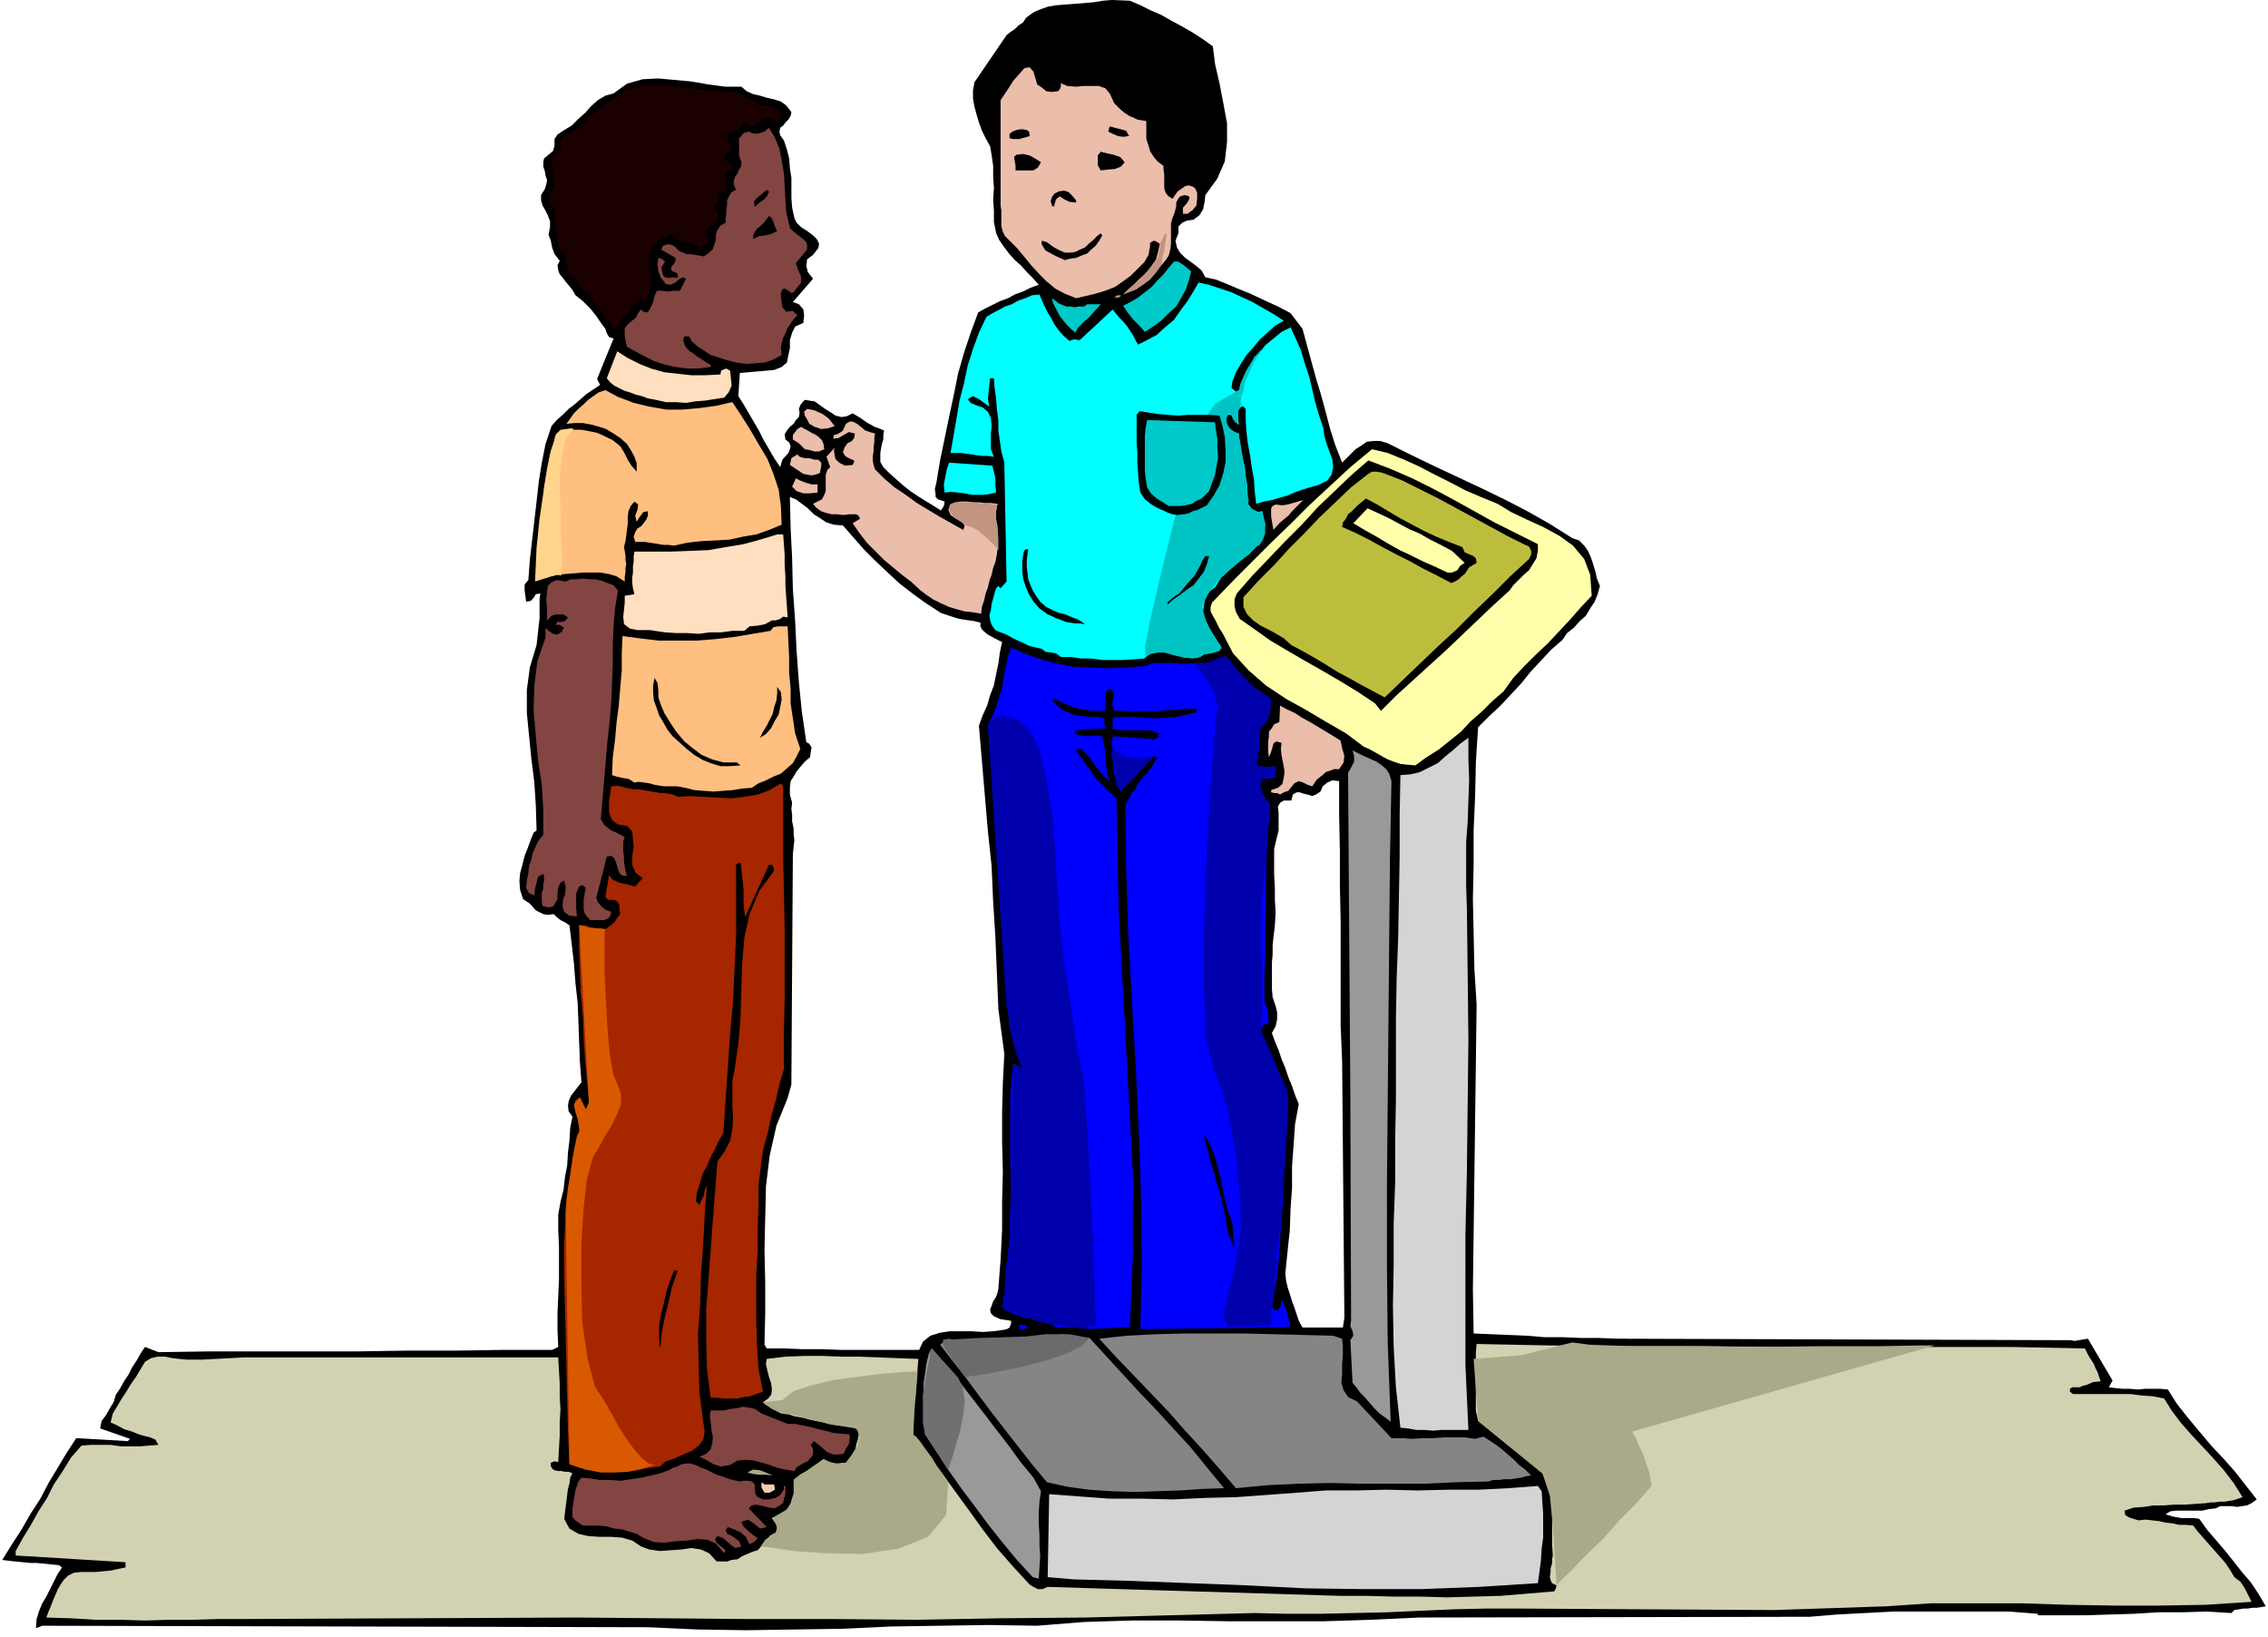 <svg xmlns="http://www.w3.org/2000/svg" fill-rule="evenodd" height="353.901" preserveAspectRatio="none" stroke-linecap="round" viewBox="0 0 3035 2190" width="490.455"><style>.brush1{fill:#000}.pen1{stroke:none}.brush2{fill:#ebbdab}.brush4{fill:#824542}.brush5{fill:#00c9c9}.brush6{fill:#0ff}.brush7{fill:#c29482}.brush8{fill:#ffdfbf}.brush9{fill:#ffbf80}.brush10{fill:#ffffab}.brush12{fill:#00f}.brush13{fill:#d4d4d4}.brush14{fill:#999}.brush18{fill:#aaaa8a}.brush22{fill:#0000ad}.brush23{fill:#00c4c4}</style><path class="pen1 brush1" d="m2943 2032-6-1h-18l-11-2-10-3 6-4 8-1h35l9-2 9-1 6-3h15l8 1 6-1 7-1 6-3 7-5-15-19-14-18-16-18-16-17-16-19-15-18-15-19-12-19-10-1h-20l-10 1-11-1h-10l-10-1-8-1 5-9-33-56-6 1-6 1-6 1-5-1-607-2-25-1h-24l-24-1h-24l-24-2-24-1-24-1-23-1-1-58 5-382-3-48-1-47-1-46 1-46v-46l2-46 1-46 3-46 15-15 15-14 14-15 14-15 12-15 14-15 14-15 15-13 6-9 9-7 8-9 8-7 6-10 6-9 4-10 3-11-4-10-2-9-3-10-3-9-4-9-5-7-7-7-9-3-30-19-30-17-31-16-31-15-32-15-32-15-31-15-30-15-10-3h-9l-9 1-7 5-8 5-6 6-6 6-6 6-9-23-7-22-6-23-6-22-7-23-6-22-6-22-6-22-16-21-15-8-13-6-15-7-13-6-15-6-14-6-15-6-14-3-5-9-7-6-8-6-7-5-7-7-4-7-2-9 4-10v-9l5-5 7-3 8-1 8-6 5-8 2-10 1-9 16-22 10-23 3-26v-25l-5-27-5-26-6-26-3-24-14-10-14-9-14-8-13-7-14-8-14-6-14-7-14-6-24-1-12 1-12 2-12 1-12 1-13 1-13 1-12 2-11 4-7 3-6 4-5 4-4 6-6 4-5 5-6 4-5 4-43 63-2 11v11l2 11 3 11 3 10 4 11 5 10 6 11 2 12 2 14v15l1 15-1 15 1 15v15l3 15 4 9 7 10 6 8 8 9 8 7 8 9 8 8 8 9-11 4-10 5-11 4-9 5-11 4-10 5-10 5-9 5-10 27-9 27-8 28-6 30-6 28-6 29-6 29-5 30-2 8 1 8v3l3 3 3 1 6 2-1 6-4 6-11-7-10-6-11-7-9-6-10-8-9-8-9-8-8-8-4-7v-12l1-6 1-6 2-6v-6l1-6-7-3-6-2-5-3-4-2-10-7-10-6-8 4-7 1-8-2-6-4-8-5-7-5-7-5-7-1-6-1-3 3-3 4-2 5 1 5-1 6-4 4-3 5-5 4-4 5-3 5 1 7 5 4 2 5-1 4-2 5-8 9-3 10-8-12-7-12-7-12-6-12-7-12-7-12-7-12-7-11 2-31 46-4 10-4 7-6 2-10 2-9v-11l3-10 4-8 11-5 1-10-1-8-6-7-8-3 27-31-7-9-2-8 1-9 8-6 7-9 1-6-3-6-5-5-8-6-8-5-6-6-3-6-3-14-1-13v-27l-2-13-1-13-3-12-4-12-5-7-1-5 1-5 4-3 3-4 4-4 3-5 1-5-7-9-7-5-9-3-9-2-10-3-9-2-9-4-7-6h-22l-22-3-23-4-22-2-22-2-21 1-21 6-18 13-11 3-10 6-9 8-8 9-9 8-9 9-10 6-9 6-4 6v9l-2 7-6 5-6 5-1 5v6l2 6 1 6 2 6-1 6-2 6-5 8v7l2 7 4 7 3 6 3 8v8l-2 10 3 8 2 10 3 8 7 9-3 6 1 7 2 5 5 6 3 4 5 6 4 5 4 7 10 8 10 10 4 5 4 5 4 6 5 7 3 4 2 6 3 5 6 2-22 54 4 8-9 6-9 6-8 7-8 7-8 6-8 8-8 7-7 8-8 24-5 25-4 25-3 27-3 26-3 26-3 26-2 27-5 6v8l1 7 1 8 6-1 4-4 3-5 6-1-1 7v26l-1 9-1 9-1 9-1 9-9 30-4 30v31l3 31 3 30 4 32 2 31 1 33-4 3-4 10-4 11-4 10-3 12-3 11-1 11 1 12 4 12 9 6 8 9 4 2 6 3 6 1 8-1 4 4 5 4 6 3 6 4 3 25 3 26 2 26 3 27 1 26 1 27 1 26 2 27-14 18-3 7-1 7 1 7 5 7-3 15-1 17-2 16-1 17-3 16-2 17-4 16-3 17v21l1 22v44l-1 22-1 23v22l1 23-8 4h-66l-65 1h-65l-65 1H279l-67 1-18-7-6 9-5 9-6 9-5 10-6 9-5 9-6 9-3 10-5 8-5 9-6 8-2 10 40 14-3 3-69-4-13 20-12 20-12 20-11 21-13 20-12 21-13 20-13 21 8 1 9 1 10 1 10 1h9l10 1 10 1 10 1 4 3-6 9-5 10-5 10-5 10-6 10-4 10-3 10-1 12 4-1 4-2 812 2 65 3 66 1 65-1 65-1 64-3 65-1 65-1 65 1 62-5 64-2h65l65 1h128l63-2 64-3 523-1 36-3 38-2 38-2h154l39 3v2h64l32-1 33-1 32-2h32l33-1 33 2 4-4 6-1 6-1h6l6-1h6l6-1 6-1-10-17-10-15-12-14-11-14-12-15-12-14-12-14-10-14zm-1599-253-15 2-14 1-15-1h-29l-13 2-13 4-10 8-5 11h-104l-26-1h-26l-25-1h-23l-3-5 1-42v-41l-1-43 1-43 1-43 5-41 9-40 15-37 5-18 2-309 1-9 1-9-1-8v-8l-2-9v-9l-1-8 1-8-3-11v-9l1-9 4-6 4-7 5-6 6-7 7-6 1-7 1-6-3-5-4-2-6-41-4-40-3-41-2-41-3-42-1-41-2-41-1-41 8 3 8 6 8 6 8 8 8 5 9 6 10 3 12 1 14 16 14 16 15 15 17 16 15 14 18 14 18 13 20 13 6 2 6 2 6 2 7 2 6 1 7 1 7 1 8 2v5l2 4 3 3 5 4 9 5 10 5-3 14-2 15-3 14-3 15-5 13-4 14-6 13-5 14 4 47 4 47 4 47 5 47 2 47 3 47 2 48 2 49 8 60-2 39-1 40v39l1 40-1 39v39l-2 39-3 39-1 5-2 6-4 6-2 6-2 5 1 5 4 4 9 4 14 2v4l-2 5-3 2-4 1zm453-3h-54l-5-9-3-9-3-9-3-8-3-10-3-9-2-9-1-9 3-30 3-28 1-29 2-28v-29l2-27 2-29 5-27-5-12-4-12-5-12-4-12-5-12-4-12-5-12-4-11 5-9 2-9v-10l-2-8-4-12-1-11v-35l1-11v-12l1-10 2-17 1-17-1-17v-16l-1-18v-34l4-17 2-8v-24l-1-8 3-5 5-3h10l2-8 5-3h4l6 2 5 1 6 2 5-2 6-4 3-7 6-5 7-3 9 1v46l1 47v47l1 47v140l2 48 3 343-2 13z"/><path class="pen1 brush1" d="m1615 70 3 20 5 23 5 23 5 23 1 22-2 23-7 20-13 21-8-6-8-2-9-1-9 3-6 6-2-5-1-5-1-5 1-5 6-2 8-1 6-2 5-4-7-3-6-1h-14l-7-2-5-2-4-5-2-7-2-6-1-5-1-6v-5l1-11 6-9v-6h-6l-6 1h-11l-6-2-6-2-6-3-3-3-7-7-4-6-3-8-2-7-2-8-2-7-4-6-5-5-3 5 1 5 2 6 2 6-7-4-5-4-5-4-4-4-9-9-9-8-3 7 4 8 5 6 6 7-8 1h-6l-8-1-6-1-7-4-7-3-6-5-4-4-5 2-1 5 1 13-4-3-2-3-1-5-1-5-4-10-7-6-51 58v17l1 6v25l-5-8-3-7-3-8-1-7-2-8-1-8-1-8v-7l8-18 12-18 12-17 15-15 15-14 18-11 18-8 21-2 10-2 10-1 10-2h39l11 2 13 5 13 6 13 6 14 8 13 7 13 8 12 9 13 9z"/><path class="pen1 brush2" d="m1388 113 6 4 6 5 7 1 9-1 3-4 1-5-1-2 9 4 12 1 10-1h20l9 3 6 7 6 13 4 4 5 5 5 4 6 4 5 2 6 3 6 1 6 1v24l3 9 2 7 5 8 5 6 8 6v5l1 7v18l2 6 3 4 6 4 7-10 10-7 5-1 6 2 3 3 2 5v8l-1 9-5 6-7 5h-6v-8l6-7 2-4 1-3-2-2-5-1-6 2-3 4-2 4v5l-2 8-3 8-2 7v27l-1 8-2 8-4 6-6 7-6 6-6 7-6 6-5 6-7 4-6 4-8 3-7 3 7-7 8-7 8-8 9-7 6-9 6-9 3-11 2-10-7-4-3 1-3 2v5l-1 5-1 6-3 5-2 4-10 10-9 9-11 8-10 7-13 5-13 4-13 3-13 3-15-6-13-7-12-10-9-9-11-12-9-11-10-12-10-10-6-6-3-6-2-7v-21l-1-7V134l4-6 6-9 7-11 8-9 7-8 7-1 5 6 5 17z"/><path class="pen1" style="fill:#1a0000" d="M1019 141h7l8 2 7 4 5 7-3 5-5 2-7-3h-5l-6 2-4 4-5 2-5 2-5-1-5-3-3 4-3 4-5 2-5 2-5 2-2 3v5l4 8 1 4 1 4-7 4-3 8 4 2 5 2 2 2v6l-6 3-3 3-1 3 1 4 1 8-1 9h-6l-2 3-1 2v4l-1 6-5 6 2 4 3 6v5l-2 6-6 3-6 4-3 4 4 8v4l-3 5-4 3-4 3-9-5-8-2-9-3-7-4-6-4-6 2-6 3-5 3-7 8-4 9-2 5v11l2 6 2 10-1 11-2 5-1 6-2 5-2 5-7-3-5 3-6 5-2 7-4 5-5 2-13 19-5-7-4-6-5-6-4-6-5-6-4-6-4-6-2-6-7-2-3-2-3-3-1-3-3-5-2-3-4-4-4-1-3-5v-5l-1-5v-4l-3-10-6-6-2-7-1-6-1-7-1-6-2-7v-6l-1-7 2-7-6-6-2-6v-8l3-5 3-8v-7l-1-8-1-7-2-7 2-7 3-6 10-4-2-6v-5l2-5 3-3 7-6 8-3 7-3 5-6 4-8 7-4 6-6 7-4 6-5 7-4 17-13 20-6 20-2 22 2 21 2 22 3 22 2 22 1 34 18z"/><path class="pen1 brush1" d="m1511 182-8 1-7-1-7-3-6-3 2-7 7 2 8 2 7 2 4 7z"/><path class="pen1 brush4" d="m1056 300 1 5 4 4 5 4 5 4 4 3 4 4 1 4v6l-15 18 3 9 4 9v8l-3 4-4 5-3 4-3 1-2-2-2-1-3-2-2-1-3 1-2 5v5l1 8 1 6 5 6 9-1 6 6-5 5-4 6-4 6-3 7-3 6-2 7-1 7 1 9-11 6-11 4-13 1-12 1-14-2-12-3-12-4-10-3-9-6-8-5-8-7-4-7h-6l-2 5 2 6 2 4 5 5 5 3 5 4 5 3 6 4 3 2 4 2v3l-17 2h-15l-15-2-14-3-15-5-12-6-13-7-11-6-2-8-1-8v-9l5-6 5-4 5-4 3-6 4-5 3 3 6 1 4-7 3-7 2-8 3-7h6l8 1 8-1h9l4-8 4-8-4-2-6 3-4 4-7 3-6-1-7-9-3-8-1-10 1-8 4 1 5 4-5 8 2 10 3 3 5 1 6-1 6 1v-5l-2-2-5-2-2-2 1-5 3-3 2-4v-4l-19-11 2-5 5-2h5l5 2 7 7 10 4h5l6 1 6 1 6 1 7-5 5-5 2-6 2-6v-7l2-6 4-6 7-4v-6l1-6v-6l1-6v-6l3-6 3-5 6-3-3-7v-6l2-5 3-4 2-5 3-5v-6l-2-5-1-5v-21l3-3 3-4 7-2 4 2 6 1 5-1 6-2 6-5 8 13 6 15 3 15 3 18 1 16 1 18 1 17 4 17z"/><path class="pen1 brush1" d="m1378 182-7 2-7 2h-8l-5-1v-6l4-3 5-2 5-1h4l5 1 3 2 1 6zm127 35-5 6-8 3-11 1-8 1-4-7v-13l4-5 8 2 9 2 9 3 6 7zm-112 0-4 7-6 4h-24v-6l-1-6-1-6 3-3 9-1 9 2 7 4 8 5zm-364 40-3 6-5 5-6 4-5 5-1-8 5-5 6-5 6-5 2 1 1 2zm411 11v3l-9-1-8-4-4-3-3 1-3 3-2 7v2h-3l-2-7 2-6 3-4 6-3 7-1 6 2 5 5 5 6zm-400 41-8 4-8 2-9 1-7 4v-6l2-4 3-4 4-3 6-6 6-8 3 2 3 6 2 6 3 6zm435 6-4 7-5 7-6 5-5 5-8 3-7 3-8 1-7 2-9-4-8-4-9-5-5-8v-5l7 2 8 6 7 4 9 4h7l7-1 6-3 7-3 5-5 6-5 5-5 5-4 2 3z"/><path class="pen1 brush5" d="m1594 363-3 12-4 12-6 11-7 12-10 9-10 10-11 8-11 7-8-9-8-8-7-9-6-9 10-5 10-6 9-7 9-7 8-9 8-8 7-9 7-8h6l6 4 5 4 6 5z"/><path class="pen1 brush6" d="m1718 429-12 7-10 9-10 9-9 11-9 10-7 11-7 12-5 13-1 8 6 5 4-2 4-13 6-13 7-12 9-10 9-12 11-9 11-9 12-6 7 15 7 16 5 17 6 18 4 17 4 17 5 17 6 18 1 9 3 11 4 11 4 11 1 10-2 10-6 8-12 6-11 3-10 3-11 4-9 4-11 3-10 3-11 2-10 3-2-17-1-16-3-16-2-15-3-16-2-16-1-16v-15l-3-3h-3l-4 5-1 6 1 6 1 7-5-4-2-4-3-5h-5l-3 7 2 7 5 6 7 5h4v11l3 12 2 11 3 12 1 11 2 12v12l1 13 3 4 4 5 5 2 7-1 4 18-2 15-8 12-11 12-13 10-13 11-12 11-8 13-7 5-4 6-3 7-1 7-1 7 2 7 2 7 4 8 17 27-7 5-7 2-9 1-6 4-11 1h-10l-9-3-9-2-10-3-9 1-9 2-8 6-14 1-14 1h-28l-15-2h-13l-14-2h-13l-7-5-6-1-8-1-5-4-9-2-8-2-8-4-7-3-8-4-7-4-8-3-7-3-5-7-2-6-1-7 2-7 1-8 2-7 2-8 2-6 3-3 3 3 8-9-3-159-4-15-2-14-2-14v-14l-2-15-1-14-2-14-1-13h-5l-1 9-1 9-1 10 2 10-7-5-7-5-8-4-7 4 4 5 7 3 9 3 7 6 4 8 1 11-1 10v21l4 10-8-1h-7l-8-1-6-1-8-1-7-1h-14l4-23 4-23 4-24 6-23 5-24 7-22 8-22 10-21 8-5 8-4 9-5 9-3 9-5 9-3 9-4 10-1 3 7 4 9 4 8 5 8 4 8 6 8 6 7 8 7 6-2 8 1 44-41 4 5 5 6 5 5 5 6 4 6 4 6 3 6 4 7 12-6 13-7 11-10 12-10 9-13 9-12 8-13 7-12 14 3 15 5 15 5 15 7 13 6 14 8 14 8 14 9z"/><path class="pen1 brush7" d="m1500 395-1 2-2 1h-6l4-3h5z"/><path class="pen1 brush5" d="m1451 410 4-3h18l-8 9-8 9-5 4-5 5-5 5-3 6-6-5-5-5-5-6-4-5-4-7-3-6-3-6-1-6 9 7 10 4h5l6 1 6-1h7z"/><path class="pen1 brush8" d="m964 501 1-5 4-2 3-1 5 3 1 9 1 11-4 9-6 7-13 2-13 2-13 1-12 2-14-1h-13l-13-3-11-2-8-3-8-2-8-3-7-2-8-4-6-3-6-5-4-5 14-36 14 9 16 8 15 6 18 5 18 2 18 2h19l20-1z"/><path class="pen1 brush9" d="m980 538 12 18 12 19 11 19 12 20 8 20 7 21 3 22 1 25-17 7-17 6-18 3-18 4-19 1-19 1-18 2-18 4-7-1h-7l-6-1-6-1-7-1-6-1h-13l-2-7 2-6 3-5 5-3 4-5 3-4 2-5v-6l-6 1-3 4-3 4-3 5-2-8 3-8 1-7-5-4-5 6-3 7-1 8v9l-1 8-1 8-1 7-2 8 1 5 1 6v6l1 6-1 5v6l-1 6v6l-11-7-10-3-12-2h-23l-12 1-12 1-11 1-29 9 3-25 3-25 1-25 3-25 2-26 4-25 5-24 8-23 10-4 12-1h11l11 2 10 2 11 5 10 5 10 8 5 8 5 10 5 8 7 8v-11l-3-9-5-9-5-8-9-8-9-6-10-6-9-3-11-3-11-2h-11l-11 1 5-7 5-7 6-6 7-6 6-6 7-5 7-5 9-3 17 9 21 8 21 5 23 4h21l23-2 22-3 22-5z"/><path class="pen1 brush2" d="m1117 570-9 3-9 1-9-3-7-4-3-6-3-5-1-5 4-4 10 2 11 5 8 6 8 10zm54 10-1 6v6l-1 6v6l-1 6v6l1 6 2 6 12 12 14 12 15 10 15 11 15 9 15 9 16 9 16 9 2-6-4-5-8-4-7-5-3-7 4-8 6-2 8-1h7l8 1h8l8 1h8l9 1-2 9v11l1 9 1 11v19l-1 9-2 10-3 8-2 9-3 8-2 9-3 8-2 9-3 9-1 9-12-2-10-1-11-3-10-3-11-5-10-5-9-6-8-6-13-12-12-9-12-10-12-10-12-12-11-11-10-13-9-13 5-3 5-3-2-4-3-2h-9l-8 1-9-1h-7l-8-2-6-2-7-5-4-5 6-3 6-3 3-6 2-5v-22l2-6 4-4-5-14 11-12-1 4 1 6 1 5 5 5 8 4 10-1 2-4v-2l-7-3-5-3-3-5 2-6 4-6 6-3 3-4 1-6-8-2-7 4-7 4-7 1 1-5 4-1 4-2 4-3 4-9 5-3h4l6 3 5 4 6 5 6 2 7 2zm-68 21-7 3h-6l-7-2-6-1-8-8-8-5v-6l3-4 3-4 5-3 3 2 6 3 5 3 6 3 4 3 4 4 2 5 1 7z"/><path class="pen1 brush10" d="m2004 674 18 11 21 10 22 10 22 12 18 13 15 18 8 21 2 28-15 16-14 16-15 16-15 16-16 15-15 15-15 16-13 18-15 13-14 14-15 13-13 14-15 12-15 12-16 10-15 11-11-1-9-1-9-3-8-3-9-5-7-4-9-5-7-3-24-18-26-15-27-16-27-15-27-18-23-20-21-23-14-27-4-6-3-6-3-6-3-5-3-6v-6l2-6 5-5 25-26 25-25 25-25 26-25 25-25 27-25 27-25 29-24 21 5 22 9 20 9 21 11 20 10 21 11 21 9 22 9z"/><path class="pen1 brush2" d="m1097 633-6 2-5 1-6-1-5-1-9-6-9-6 2-9 8-5 3 3 7 2h6l7 2h5l4 4v5l-2 9z"/><path class="pen1 brush1" d="M2058 728v9l-2 10-5 8-5 8-7 6-7 7-7 7-5 7-22 20-21 20-21 20-21 20-22 20-22 20-22 20-21 21-8-10-24-16-23-14-24-14-23-13-24-14-22-13-21-15-20-14-5-9-2-8v-9l3-8 21-24 22-23 22-23 22-22 21-23 23-22 22-21 23-20 29 11 30 13 28 14 28 15 27 15 27 15 28 14 30 15z"/><path class="pen1 brush6" d="m1328 623 2 8 2 9v9l1 10-9 2-8 1h-16l-9-2-9-1-9-1-9 1-1-11 2-10 2-10 3-9 58 4z"/><path class="pen1" style="fill:#bdbd3d" d="m2041 729 5 2 3 6v5l-3 6-25 23-24 24-24 23-24 24-24 22-24 23-24 23-24 23-17-9-15-8-16-9-15-8-16-10-15-9-16-9-15-8-10-9-10-6-11-6-10-5-10-7-8-8-5-10v-13l20-22 21-21 20-22 21-21 20-21 21-20 21-20 23-18 5-3h6l6 1 6 2 23 9 24 12 24 12 24 13 22 12 24 13 22 12 24 12z"/><path class="pen1 brush2" d="M1094 648v11l-10 1h-9l-9-3-6-6 5-11 6 3 8 3 7 2h8z"/><path class="pen1 brush1" d="m1957 732 3 7 7 3 3 1 3 2 2 2 1 6-10 6-6 9-4 3-4 4-5 3-5 2-19-10-18-9-18-10-18-9-19-10-18-10-18-9-18-8 1-6 4-5 3-6 5-4 9-9 10-8 15 8 15 9 15 9 17 9 15 8 17 8 17 7 18 7z"/><path class="pen1 brush2" d="m1744 669-5 5-5 5-5 5-5 6-11 9-9 10-1-6-1-6-1-6v-11l2-3 4-2 9 1 7-1 7-2 7-2 7-2z"/><path class="pen1 brush10" d="m1943 737 17 16-6 4-4 6-7 3h-6l-17-8-16-7-16-8-15-7-16-9-15-9-16-9-15-9 19-20 13 6 15 7 13 7 15 8 14 6 14 8 14 7 15 8z"/><path class="pen1 brush8" d="m1048 715 1 13 1 14v14l1 14v13l1 15 1 13 1 15-6-1-4 3-6 2h-5l-9 5-10 2-11 1-7 6h-16l-15 2h-15l-15 2-15-1h-15l-15-1-14-2-6-1h-17l-10-2-8-6-1-10 1-9 1-10v-9l13-2-2-8-1-7v-7l1-7v-8l1-7v-7l1-6h49l25-1 25-1 23-4 24-4 22-6 23-7h8z"/><path class="pen1 brush1" d="m1376 735-1 6-1 9v8l1 9 1 8 3 8 3 7 5 8 5 7 8 7 8 4 9 4 9 2 9 4 8 3 9 6-7-1h-7l-6-1-6-1-7-3-6-2-6-3-5-2-11-8-8-9-6-10-4-9-4-12-1-12v-12l2-12 2-3h4z"/><path class="pen1 brush4" d="m827 790-4 24-2 24-1 25v26l-1 25-1 25-2 25-3 26-9 106 5 8 9 7 9 4 9 5-2 6v13l1 7v6l1 7 1 6 2 7-7-1-3-3-2-5-1-4-2-6-2-5-4-3-6 1-14 55 2 6 5 6 5 4 8 3-1 4-2 4-4 2-3 1h-18l-5-5-3-5-1-6v-11l1-6 1-6 1-4-5-4-4 2-4 9v20l1 11-10-1-7-5-2-6v-6l1-6 2-5 1-10-2-9-5 3-3 6-1 8v8l-3 5-3 5-6 1-8-2-1-6v-12l2-5v-6l1-5v-5l-1-4-7 4-2 8-2 8-1 9-7-3-4-7 1-10 2-10 1-9 3-9 2-9 4-9 4-8 6-7v-34l-2-33-5-33-3-33-3-33 1-33 4-33 11-32v-13l4 4 6 4 6 1 6-4 1-3 2-2-6-4h-6l3-4h5l5-1 4-5-6-4h-11l-5 2-6 6v-18l-1-10 1-9 1-9 5-5 7-3 12 2 7-3h8l8-1 9 1h8l8 2 8 3 8 3 6 7z"/><path class="pen1 brush9" d="m1054 838 1 20 1 21v21l2 21v20l3 20 3 20 7 21-5 10-5 9-8 7-8 7-10 4-10 5-10 4-9 6-13 1-12 2-13 1-13 1-14-1-12-1-12-3-11-2h-17l-7-1-6-1-7-2-7-1-7-1-6 1-8-5-7-1-9-2-6-2 1-24 3-23 2-23 3-23 2-24 2-23v-23l1-23 23 3 25 3h52l25-2 26-3 23-4 24-4 4-5 6-1h13z"/><path class="pen1 brush12" d="m1531 891 13-4h28l15 1 14-1h14l13-4 13-5 6 8 6 8 7 7 7 8 7 7 8 7 9 6 10 6-1 10-1 11-5 10-7 8-2 6v19l-1 6-1 6-1 6-1 7 5 2 8 1 7-1 6-1v15l-18 2-3 9 3 10 4 8 7 8-3 32-2 33-1 33v33l-1 32v33l-1 33v36l3 5 2 7v7l1 8-7 2-4 7 36 83-4 34-1 36-1 37v37l-3 36-2 37-4 35-6 36 3 3 5 1 4-6 1-9 3 7 4 9 2 9 3 10-4 3-197 2 2-87-1-87-3-87-4-87-5-88-5-88-3-89-1-88 3-6 3-5 2-5 5-5 3-6 4-6 4-5 5-4 3-5 4-5 3-6 4-5-3-2-3 1-6 4-5 6-6 6-5 7-6 6-5 6-6 5-4 6-5-9-2-9-3-9v-9l-2-10v-19l1-9 57 4 4-3 1-4-8-4-7-1h-33l-8-1h-6v-16l13-1h15l14 1 15 1 14-1 15-1 13-3 13-3v-5h-14l-13 2h-14l-13 2h-29l-14-1h-13l-3-9 2-8v-8l-5-5-5 5-1 9v16h-19l-9-2-8-1-9-3-8-3-8-4-7-3-3 2 6 6 8 7 8 3 9 4 9 1 9 1h10l10 1 2 14-11 1-10 1h-10l-9 2v4l8 2 9 1 9-1 10 1 1 6 2 8 1 7 1 9v7l1 8 1 7 3 8-6-5-5-5-5-6-4-6-5-7-5-6-6-6-5-3-4 3 6 8 6 9 6 8 6 9 6 7 8 8 7 7 9 8 3 150 20 371-1 22v70l-1 22-1 24-1 23-1 26h-13l-12 1h-13l-12 1-13-1-12-1h-24l-8-6-8-1-9-2-7-3-11-2-10-3-10-4-9-5 6-41 4-40 1-41 1-40-1-42v-83l4-41 4 6 8 2-3-9-3-8-3-9-2-8-3-9-2-9-2-9v-8l-4-51-3-49-3-49-3-48-4-49-3-48-4-48-4-48 6-13 5-12 4-13 4-13 2-14 3-14 3-14 4-12 19 9 21 7 21 6 23 4 22 1 24 1 24-1 24-2z"/><path class="pen1 brush1" d="m884 942 5 12 8 13 8 12 11 13 11 9 12 9 14 6 15 4h18l5 4-15 1h-12l-13-4-10-4-12-7-10-8-10-9-9-8-7-9-5-9-6-10-3-9-4-11-1-10v-10l2-10 4 7 1 10v9l3 9zm158 14-5 8-5 10-7 8-8 5 4-8 5-8 4-8 4-8 2-9 3-9 1-9v-9l5 7 1 10-2 10-2 10z"/><path class="pen1 brush2" d="m1794 991 2 10 3 10-1 9-6 9h-7l-5 2-6 2-3 3-9 7-6 9-6-2-6-3-6-2-6 3-4 5-4 5-6 2-5 3-4-2h-4l-4-1v-3l9-3 6-5 2-9 1-8-2-11-2-10-1-9 1-8-6-2-3 1-2 2-1 4-2 7-3 7-1-7v-14l1-6v-7l4-5 3-5 7-3 1-22 9 5 11 5 9 6 11 6 10 6 10 6 10 6 11 7z"/><path class="pen1 brush13" d="m1963 1217 1 87 1 87-1 87-1 88-2 86v174l4 87h-36l-11 1-12-1h-11l-11-2-10-1-6-54-3-54-1-55 1-54v-56l2-55v-56l1-55v-108l1-54 2-54 1-55 1-55v-54l1-54 13-1 13-3 12-6 12-6 10-9 10-8 10-9 11-8v28l1 28-1 28-1 29-2 27v59l1 31z"/><path class="pen1 brush14" d="m1862 1045-2 106-1 107-1 108-1 109-1 107v108l1 106 4 106-8-6-7-5-7-7-6-7-7-8-6-6-5-7-5-6-3-57 4-6-1-6-3-7 1-7-1-299-3-434 4-7 4-8v-8l-2-7 6 3 8 4 9 4 9 4 6 4 7 6 4 6 3 10z"/><path class="pen1" style="fill:#a62600" d="M1048 1052v94l1 47 1 48v94l-1 47v48l-6 21-5 22-6 21-5 23-6 22-3 23-3 24v25l-1 30v31l-2 32v64l1 32 2 31 6 31-9 3-8 3-9 1-8 2h-19l-9-1h-8l-5-39-1-39v-40l3-39 3-41 3-40 3-39 3-39 10-14 7-14 3-15 1-15-1-17v-33l3-15 5-35 3-35 1-36 1-34 3-36 7-32 13-31 20-27-1-5-2-3h-4l-32 70-1-9-1-9v-19l-1-10-1-9-1-9-1-8-6 2v95l-2 44-2 45-4 43-3 45-3 43-3 45-6 10-5 11-6 11-5 12-6 11-3 11-4 12-2 13 5 5 3-7 3-6 1-7 3-6-3 39-2 40-3 40-1 40-3 39 1 40 1 39 5 39 2 13-2 11-6 8-9 7-12 5-11 5-12 4-8 7-16 2-15 3-16 1-15 1-15-1-15-2-15-3-14-4-2-44-1-42-1-41-1-41-1-42-1-41v-43l2-43 2-14 3-13 2-14 2-13 1-14 3-14 2-14 3-12 2-1 3-2-1-6-2-6-3-6-2-5-3-6v-4l1-6 6-4 1 3 1 5 1 4 5 4 5-4-3-31-3-30-2-31-1-30-3-30-1-30-1-30v-30h9l8 4 8 2 10-1 6-4 6-5 4-6 4-5-1-6v-6l-3-5-4-2h-8l-4-4 5-29 5 6 9 4 10 2 11 3 10-11-10-8-4-10v-12l2-11-1-12-1-10-7-7-12-2-7-5-3-5-2-7v-14l1-6 1-8 1-6 9-1 11 3 5 1 6 1h6l6 1 5 1 6 1 6 1 6 1h5l6 1 6 1 6 3 17-1 18 1 18 1 19 1 17-2 18-3 16-6 15-9 3 4z"/><path class="pen1 brush1" d="m1437 1499 3 20 3 20 4 20 4 21 3 20 3 20 3 20 3 21-5-3-1-5-1-5v-5l-4-24-4-22-4-23-4-22-5-23-5-22-5-21-3-21 6 5 4 9 2 10 3 10zm212 136 3 36-4-9-3-9-3-9-1-9-2-10-2-9-2-9-2-8-3-11-3-10-3-11-3-9-3-11-2-10-3-9-1-9 7 12 6 14 4 14 4 15 3 15 3 16 4 15 6 15zm-742 65-4 11-4 12-3 13-3 13-3 12-3 14-2 13-1 14h-1l-1-14v-13l2-14 3-12 3-13 3-12 4-12 5-12h5z"/><path class="pen1 brush12" d="m1376 1776-5 2h-7v-5l4-1 4 1 4 3z"/><path class="pen1" d="m1458 1790 22 24 23 25 22 24 23 24 22 24 23 25 22 27 23 28-30 1-29 2-31 1-30 1-31-1-30-2-29-4-27-6-20-24-18-23-18-23-17-22-18-24-17-23-18-23-17-22 8-6 18-1h18l18-1h19l18-1 19-1 18-2 19-1 10-1 11 3 6 1 6 1h12zm338 1 1 10v12l-1 12v14l-1 11 3 10 6 9 12 6 46 49h14l14 1 14-1h14l14-1h28l14 2 11-3 8 5 9 6 8 6 8 7 7 6 8 8 8 6 8 8-7 1-7 2-7 1-7 1h-8l-7 1h-8l-6 2-43 1-42 2h-85l-42-1-42 1-42 2-42 4-24-28-22-25-23-25-21-24-23-24-23-24-24-25-23-25 37-4 39-2 39-1h79l40 1 39 1 40 1 12 4z" style="fill:#858585"/><path class="pen1" style="fill:#d2d2b3" d="m2790 1804 5 10 7 11 2 5 3 6 2 6 2 6-10 1-9 4-5 1-4 2h-10l-3 2v4l4 3h77l15 2 15 1 15 3 10 16 12 16 14 16 15 16 14 15 15 17 13 17 12 19-6 2-6 2-6 1-6 1h-7l-6 1h-6l-6 1-15 1-13 1h-15l-13 1h-14l-13 2-14 1-12 4 1 6 5 3 6 2 7 2 9-1 9 1 9 1 9 2 9 1 9 2h9l10 1 6 8 8 9 7 8 8 9 7 8 7 8 6 9 6 10 8 6 6 9 4 8 5 10-62 4-61 1h-61l-61-1-62-2h-122l-60 4-150 5-343-2h-43l-43 1-45 2-44 2-45 1-45 1h-45l-42-1-114 3-112 3-114 1-112 2-114-1h-113l-114-1-114-1-447 2h-33l-33 1h-33l-32 1-33-1h-33l-33-2-33-1 3-8 3-7 3-8 3-7 3-7 4-7 4-6 6-6 8-4 10-1h20l10-1 10-1 9-2 10-2v-7l-147-9v-6l10-18 11-18 10-18 11-17 9-18 12-18 11-18 14-16 13-1h26l14 2h25l12-1 13-1-4-7-7-3-8-2-7-2-10-4-10-3-9-5-9-4 3-12 6-10 6-10 6-9 6-10 7-10 6-10 6-10 8-5 9-2h10l10 2 9 1 10 1h20l56-3h421l1 17 1 18v17l1 18-1 17v18l-1 17-1 18-5-1-5 2v4l2 4 3 2 5 1h4l5 1h5l5 2-3 6-1 8-2 7-1 8-1 8-1 8-1 8-1 8 7 13 12 7 13 3 15 1h15l15 1 14 4 12 8 11 4 14 2 14-1 15-1 13-2 13 2 11 5 10 11h14l6-2 8-1 6-4 7-3 7-3 7-2 6-7 6-7 5-6 7-3 2-6-1-5-3-5-3-4 8-3 9-4 6-7 5-8 1-8 1-7 1-8-1-7 9-7 10-5 10-7 10-8 6 3 8 3h8l8-1 7-9 6-10 1-6 2-6 1-6 2-6-10-5-9-1-9-1-9-1-13-4-12-2-13-3-12-2-12-4-11-3-11-6-9-6 7-5 4-5 1-7-1-8-3-9-2-8-2-9 1-7 25-3 25-1h25l26 1h24l26 1 25 1 27 1-1 12-1 13-1 12-1 13-2 12-1 12v28l19 24 19 26 18 25 19 26 18 25 19 25 21 24 23 25 5 3 6 3h6l7-3 391 12h36l36 1h36l36 1 35-1 36-1 36-3 36-3 2-4 1-4-6-3-2-4-1-5 1-5v-6l2-6v-6l1-5-1-15v-28l1-14-2-15-2-14-4-13-6-11-86-70-3-14v-77l1-12 100 2 103 1h103l104 1h305l99 2z"/><path class="pen1 brush14" d="m1383 1977 10 18-2 14-1 15v14l1 15v14l1 15-1 15-1 15-8-2-22-24-19-23-19-24-17-23-18-24-17-24-16-25-16-24-2-14v-54l2-14 2-14 3-12 4-7 17 21 18 21 17 22 17 22 16 21 17 22 16 22 18 22z"/><path class="pen1 brush4" d="M1054 1905h10l10 2 10 2 11 3 9 2 11 3 10 1 12 1v6l-1 7-4 6-3 7-8 1h-5l-6-2-4-2-9-8-8-6-4 5 3 6v5l-1 4-3 3-3 4-5 2-5 3-5 3-3 5-12-2-10-2-11-4-10-3-11-3-11-1-11 1-10 6-7 1-6 1-5-2-4-1-10-6-9-4 9-4 6-6 2-8 1-8-2-11-1-9-1-9 1-7h17l9-2 9-1 8-2 8 1 8 2 9 6 35 14zm-64 77 5-1h6l5 1 4 4v6l1 7 3 4 7 3h8l9-2 6-4 5-7v-5h2v11l-2 6-1 6-6 4-6 3-6-1-5-1-7-2-6-1-6 1-4 4 24 25-9 2-7-6-9-6-9 3 3 6 6 6 6 5 7 5-5 5-6 3-5-10-7-6-9-4-8-3-3 4 2 5 5 2 6 4 5 4 3 7-8 2-7-5-9-8-8-3-3 4 2 5 6 5 6 5-1 2-1 2-11-13-11-5-14-1-13 2-16 1-15 2-14-1-13-5-10-6-10-3-10-3-10-1-11-3-10-1h-21l-6-4-4-3-4-4v-12l1-6 1-6 1-6 1-6 2-6 2-6 4-5 12 1 13 2h13l15 1 13-2 14-2 13-3 13-3 5-2 6-2 5-3 6-2 6-3 6-1h6l7 2 6 3 8 3 6 3 8 4 7 2 8 3 7 2 9 2z"/><path class="pen1 brush18" d="m1034 1974-9-1h-9l-8-1-8-2 8-4 9 1 8 3 9 4z"/><path class="pen1" style="fill:#f0cfb0" d="m1037 1993-7 4h-7l-4-7v-7l4 3h13l1 7z"/><path class="pen1 brush13" d="m2063 1995 1 15 1 15v32l-2 15-1 16-2 15-2 15-78 5-78 3h-78l-77-1-78-4-78-3-78-3-76-2-35-3 2-111 40 3 41 3h42l43 1 42-2 42-1 41-3 41-3 38-3h41l40-1 42 1 41-1h41l39-2 40-3 5 7z"/><path class="pen1 brush18" d="m2083 2121 5-6 14-13 19-20 24-23 22-25 21-21 15-17 7-8-1-8-2-10-4-12-4-12-6-12-4-10-4-7v-2l404-115h-21l-54 1h-77l-88 1-89-1h-77l-56-2-23-3-68 17-64 5 6 83 86 70 10 30 4 42 5 78zm-1065-52 11 1 32 5 43 3 50 1 48-7 40-16 24-29 3-43-2-4-5-7-8-11-7-12-9-12-7-10-6-7-3-1 2-37 2-23 2-25h-7l-18 1-25 2-30 4-32 4-29 7-25 8-15 12-26 3 3 3 9 6 6 3 6 3 6 1h8l6 2 7 2 10 3 9 2 10 2 7 2 6 1 31 5 2 2 1 3 2 6-1 6-2 8-6 9-9 12h-4l-8 1-5-1-5-1-5-2-3-2-39 27-1 1v18l-2 6-2 7-3 5-3 4-19 11 1 2 4 5 2 6-2 7h-2l-5 4-7 5-6 9z"/><path class="pen1" style="fill:#707070" d="m1269 1967 1-5 4-11 5-17 6-20 4-21 2-20-3-18-6-12-35-39-2 3-1 9-3 14-3 18-3 18v37l3 16 31 48z"/><path class="pen1" style="fill:#6b6b6b" d="m1292 1843 6-2 18-2 25-5 30-6 29-8 27-9 20-10 11-11-27-5h-32l-26 3-62 2-38 2-3-1-5 1h-3v6l3 7 27 38z"/><path class="pen1 brush22" d="M1488 995v10l1 10 2 12 1 11 2 11 3 7 3 3 43-46h-17l-8 1-11-2-8-3-8-6-3-8zm141-51-2 18-4 48-5 70-4 82-3 84v80l3 63 10 41 10 26 9 31 6 32 6 32 2 29 3 27v22l1 16-3 13-2 17-4 19-4 20-5 18-3 15-3 10v5l7 13 57-2v-13l4-34 4-49 6-55 4-57 3-50 2-38-1-16-36-83 3-23-1-6v-56l-1-23v-52l1-18 2-24 3-27 2-27 2-23 1-16 1-6-18-20-2-8-2-18-3-27-3-28-3-29-3-23-2-14h1l-2 6-3 7-7 5-6 6-7 3-6 4-4 2-1 1z"/><path class="pen1 brush22" d="M1665 908h1l4 4 5 4 6 5 6 4 6 5 5 3 3 2v5l-1 5v6l-2 6-2 7-4 5-5 5-1 1v6l-1 7v9l-1 8-1 9-1 6-1 4h3l8 2h9l6-1v15l-3-1h-6l-6 1-3 2-2 4v7l2 8 4 6 1 8-3 4-3-2-6-5-9-7-8-7-9-9-7-6-6-5-1-1 23-129z"/><path class="pen1 brush22" d="M1597 889h1l4 4 5 6 6 8 5 8 6 10 3 9 2 10 2 6 6 1 8-3 9-5 8-9 5-9 2-9-4-8-24-30h-2l-4 1-6 2-5 3-8 2-7 2h-7l-5 1z"/><path class="pen1 brush23" d="M1612 807h-1l-1 2-1 2 1 6 1 6 4 10 6 12 9 15 2 1 2 5-1 2-1 3-5 1-7 2h-2l-4 1-5 1-3 3-3 1-7 1-7-1-7-1-10-2-10-3-4-1h-8l-10 1-7 5-1-13 7-36 12-52 15-61 16-62 17-55 15-42 12-18 28-16 4-2v2l1 7 1 7 1 4-2 3-2 5v15l1 3-2-1-3-2-3-4-1-3-1-2-2-2-2-1-1 2-1 1-1 5 1 6 4 7h1l4 3 4 2 3 1v3l2 10 2 13 3 16 2 16 2 15 1 11 1 6-1 1 1 5v2l3 2 4 2 6 3 5-1 1 4 1 4 2 7v15l-3 8-5 8h-2l-4 4-6 5-6 6-8 6-8 7-8 6-6 6-2 1-3 4-4 5-4 6-6 6-3 6-3 5v4z"/><path class="pen1 brush1" d="m1632 556 4 14 3 15 1 16v17l-3 15-5 16-8 14-9 13-6 3-6 3-7 2-6 3-7 1-7 1-7-1-6-2-6-3-5-2-6-3-5-3-9-7-6-9-2-13-1-13-1-14v-13l-1-14v-37l4-5 12 2 13 2 13 1 14 1 13-1h28l14 1zm-14 188-3 11-4 10-7 9-7 9-9 6-9 7-9 6-8 7 1-4 5-4 5-4 5-3 5-6 5-6 5-6 5-5 4-7 4-7 3-7 4-6h5z"/><path class="pen1 brush5" d="m1626 565 1 10 2 12v12l1 13-2 11-2 12-4 11-4 11-5 5-5 5-7 3-6 4-8 2-7 1h-16l-8-5-8-5-8-7-5-8-2-12-1-11v-45l1-11 2-11 91 3z"/><path class="pen1 brush23" d="m1688 468-2 1-3 4-5 5-4 9-6 8-4 9-4 9-2 9 3 20v-12l3-7 2-11 5-12 7-16 10-16z"/><path class="pen1 brush22" d="m1467 1773-1-13-1-34-2-48-2-56-3-59-3-53-3-44-2-25-5-21-5-28-5-33-5-35-6-37-4-34-3-31-1-24-2-24-1-25-2-26-2-26-4-27-4-26-6-24-5-20-9-18-10-12-11-8-10-3-11-1-8 3-6 4-3 6 23 348v3l1 9 1 14 3 17 3 18 4 19 5 17 6 14-12-8-1 11v31l-1 43v51l-2 50-1 45-3 32-3 15v22l-1 8v8l-2 7-1 5 3 1 11 5 16 5 20 7 20 5 21 3h19l16-3z"/><path class="pen1" style="fill:#d95900" d="m810 1243-1 7v53l2 37 2 37 3 34 5 27 7 17 3 9v13l-5 13-7 15-9 14-8 15-8 13-4 13-5 20-4 36-3 46v53l1 52 7 49 10 39 17 26 1 3 6 10 7 13 10 16 10 14 11 13 10 8 9 2h-3l-8 3-11 3-14 3-18 1h-19l-21-4-21-7-5-337v-5l1-11 2-17 3-18 3-20 3-17 3-14 3-6v-5l-1-5-1-7-3-9-2-11 8-9 8 16 4-9-13-237h3l9 3h5l6 1h6l6 1z"/><path class="pen1" style="fill:#ffd48c" d="m745 580-2 3-2 10-5 16-4 23-5 28-5 34-4 39-2 45v-1l4-1 4-2 6-1 6-2 6-1 4-1 5 1 1-8v-20l-2-31v-33l-1-36 3-31 5-25 11-12-4-1-6 1-8 1-5 5z"/><path class="pen1 brush7" d="m1293 703-2-2-4-2-6-4-5-4-5-6-1-5 1-5 8-3h22l9 1 14 1 4 1 7-1-1 3-1 8v10l2 9 1 18v14l-2-2-2-3-5-5-5-5-7-6-7-6-8-4-7-2zm259-373v3l-1 4-1 7-6 8-9 11-13 14-19 17 1-1 4-1 5-2 8-3 8-6 9-6 8-9 8-11v-2l1-4 1-7 2-6 1-8 1-6 1-6 1-2-3-2-2 5-4 7-1 6z"/></svg>
